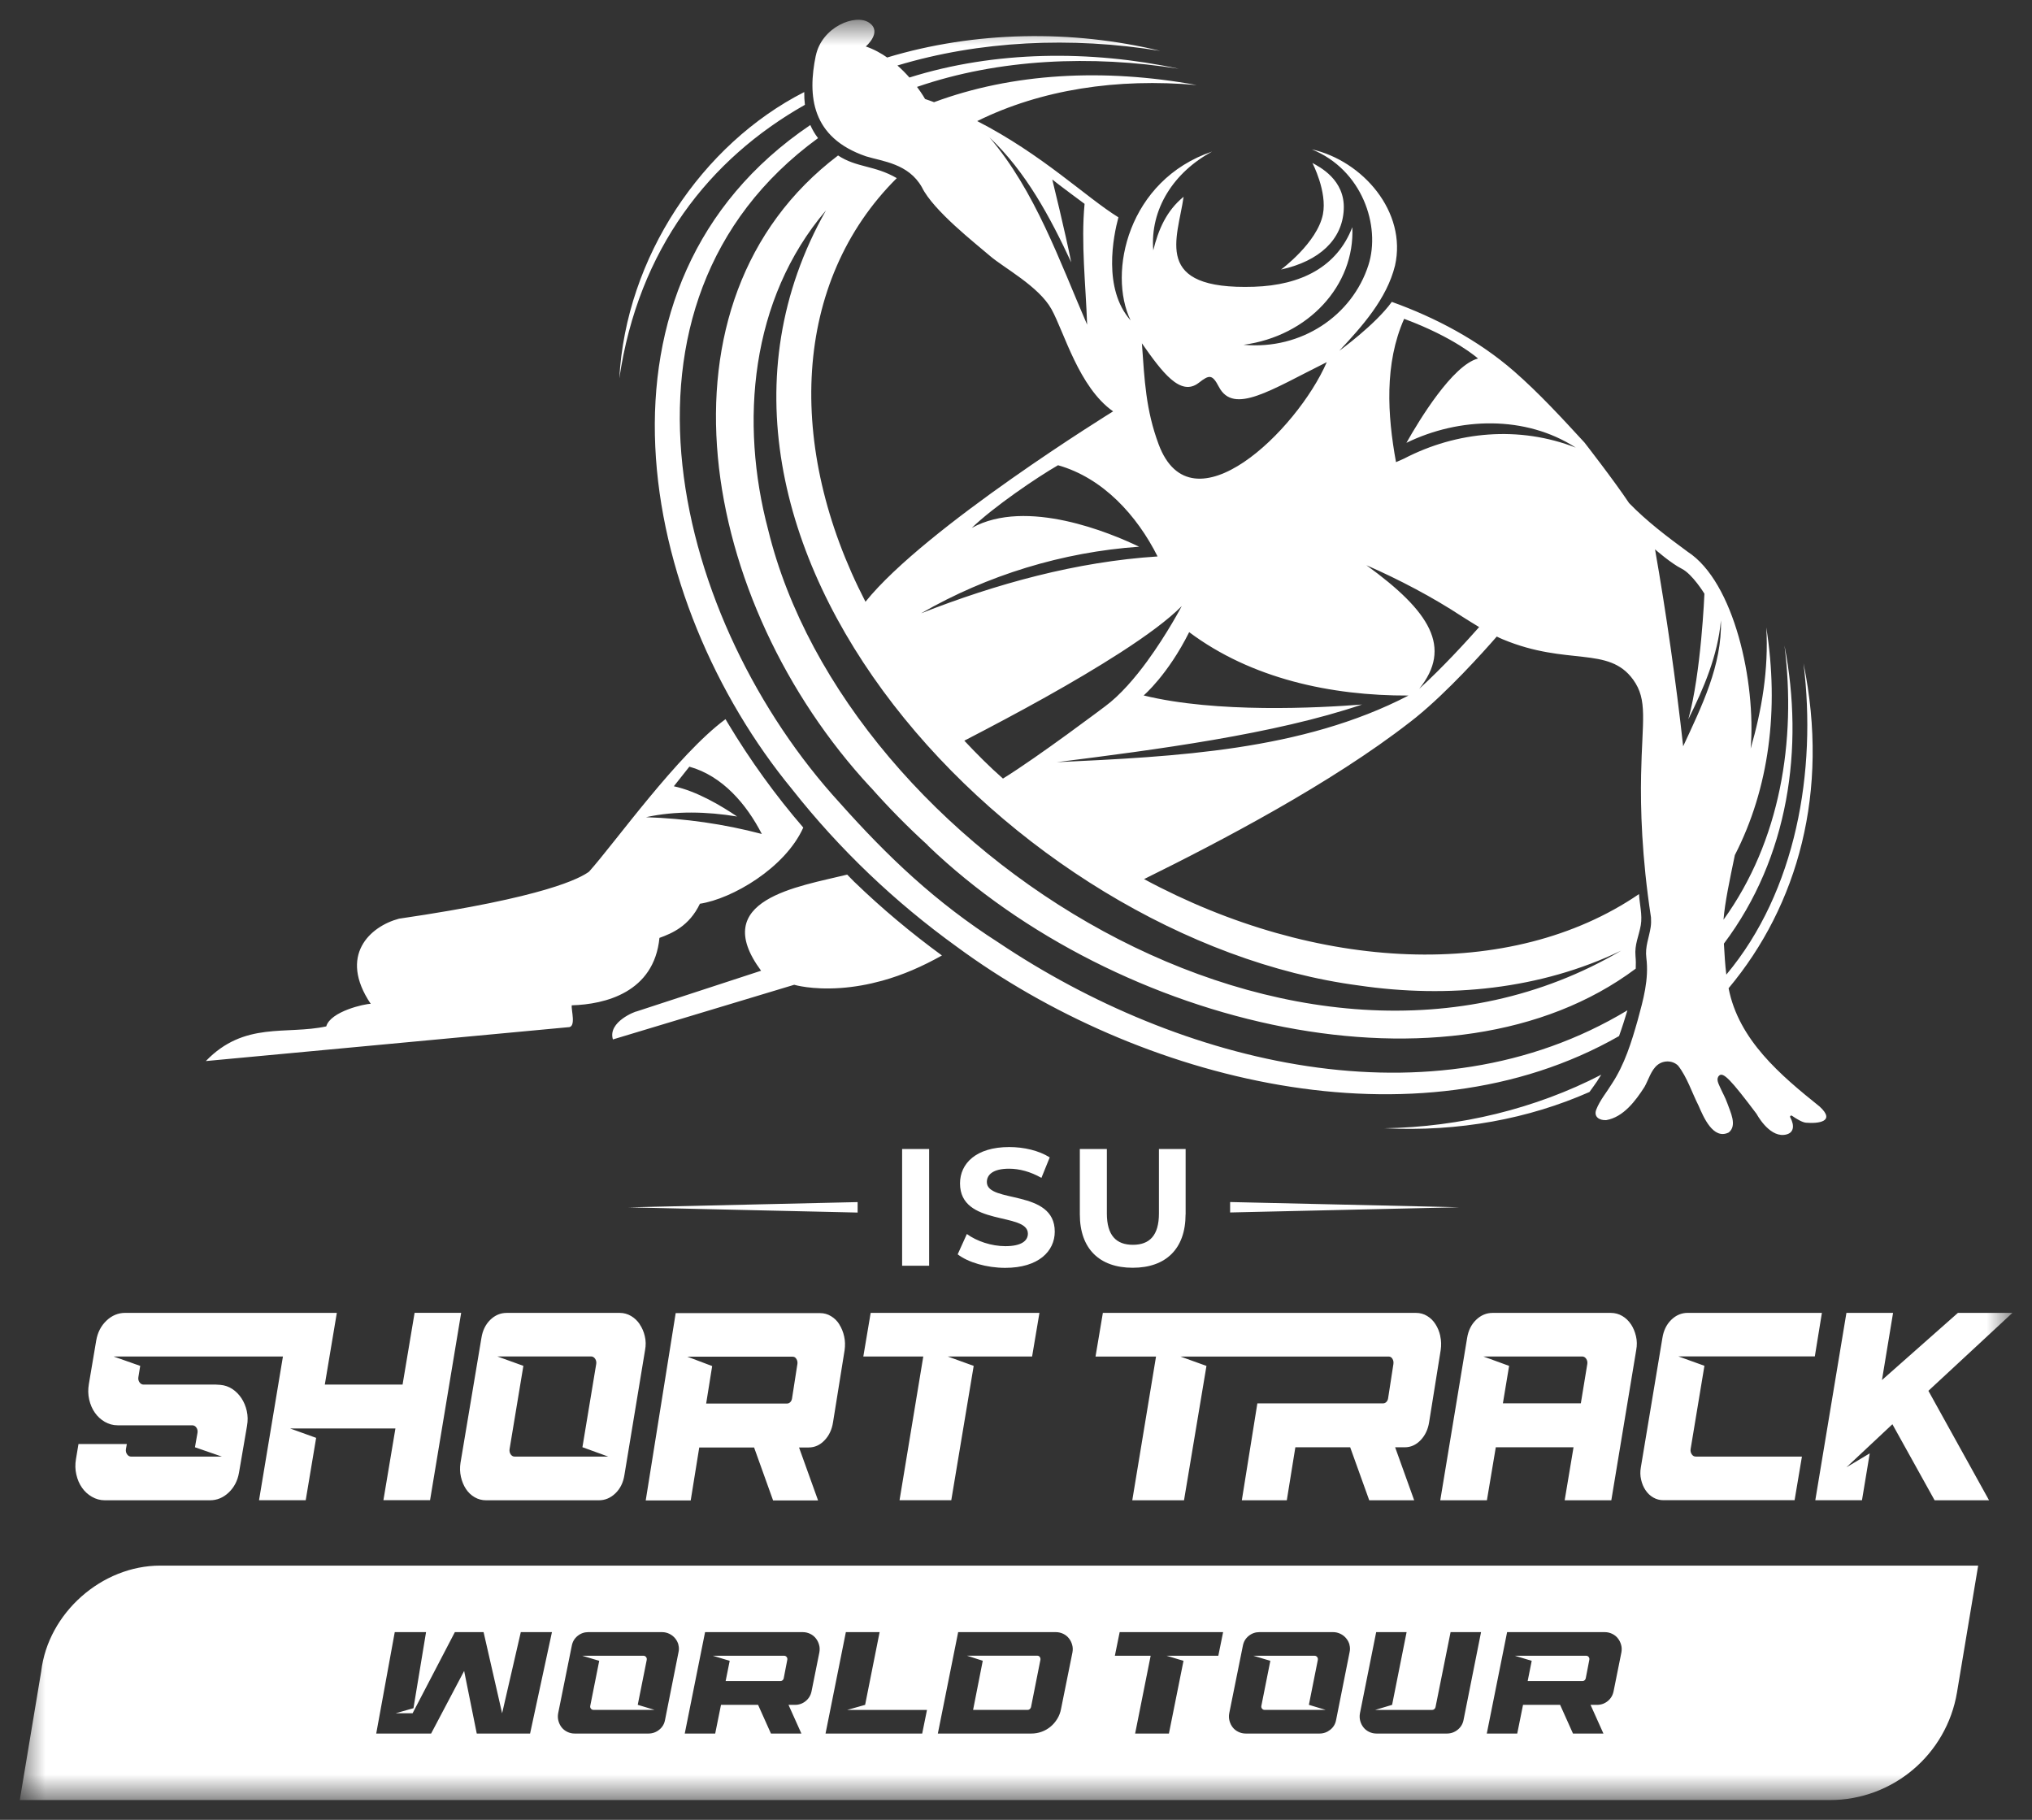 <svg width="67" height="60" viewBox="0 0 67 60" fill="none" xmlns="http://www.w3.org/2000/svg">
<rect x="0" y="0" width="67" height="60" fill="#333333" stroke="none"/>
<g clip-path="url(#clip0_2838_1724)">
<mask id="mask0_2838_1724" style="mask-type:luminance" maskUnits="userSpaceOnUse" x="0" y="0" width="67" height="60">
<path d="M66.353 0.652H0.652V59.348H66.353V0.652Z" fill="white"/>
</mask>
<g mask="url(#mask0_2838_1724)">
<path d="M34.283 54.63C34.304 54.657 34.31 54.688 34.305 54.723L33.995 56.285C33.988 56.31 33.975 56.331 33.954 56.349C33.934 56.367 33.91 56.375 33.886 56.375H32.085L32.404 54.755L31.884 54.588H34.2C34.235 54.588 34.264 54.601 34.285 54.629H34.283V54.63ZM25.855 54.59H23.505L24.06 54.757L23.926 55.425H25.731C25.757 55.425 25.78 55.417 25.8 55.401C25.819 55.386 25.833 55.365 25.84 55.339L25.959 54.723C25.965 54.688 25.959 54.657 25.937 54.63C25.916 54.603 25.888 54.59 25.853 54.59H25.855ZM21.324 54.723C21.33 54.688 21.324 54.657 21.3 54.63C21.277 54.603 21.25 54.59 21.215 54.59H19.199L19.758 54.757L19.462 56.242C19.455 56.277 19.462 56.308 19.485 56.335C19.508 56.362 19.535 56.375 19.572 56.375H21.583L21.028 56.208L21.325 54.723H21.324ZM43.452 54.723C43.458 54.688 43.45 54.657 43.428 54.63C43.406 54.603 43.378 54.59 43.343 54.59H41.327L41.886 54.757L41.59 56.242C41.583 56.277 41.591 56.308 41.613 56.335C41.635 56.362 41.664 56.375 41.7 56.375H43.711L43.157 56.208L43.453 54.723H43.452ZM52.3 54.59H49.95L50.504 54.757L50.371 55.425H52.176C52.202 55.425 52.225 55.417 52.245 55.401C52.264 55.386 52.278 55.365 52.285 55.339L52.404 54.723C52.41 54.688 52.404 54.657 52.382 54.63C52.361 54.603 52.333 54.59 52.298 54.59H52.3ZM65.225 51.618L64.527 55.798C64.184 57.846 62.411 59.348 60.334 59.348H0.652L1.358 55.109C1.584 53.181 3.354 51.618 5.282 51.618H65.226H65.225ZM18.199 53.811H17.172L16.556 56.486L15.945 53.811H14.998L13.604 56.486H13.045L13.633 56.319L14.048 53.811H13.016L12.405 57.155H14.215L15.304 55.091L15.72 57.155H17.478L18.199 53.811ZM22.37 54.227C22.348 54.147 22.312 54.077 22.26 54.015C22.208 53.953 22.146 53.903 22.071 53.867C21.996 53.831 21.915 53.811 21.83 53.811H19.398C19.265 53.811 19.147 53.853 19.045 53.936C18.942 54.019 18.879 54.126 18.853 54.261L18.404 56.486C18.388 56.572 18.391 56.656 18.413 56.738C18.435 56.819 18.471 56.891 18.52 56.953C18.57 57.015 18.632 57.064 18.707 57.1C18.782 57.137 18.863 57.155 18.953 57.155H21.379C21.513 57.155 21.632 57.113 21.735 57.03C21.839 56.947 21.904 56.839 21.928 56.705L22.372 54.474C22.392 54.389 22.389 54.306 22.367 54.226H22.37V54.227ZM27.006 54.227C26.985 54.147 26.948 54.077 26.899 54.015C26.85 53.953 26.788 53.903 26.713 53.867C26.637 53.831 26.556 53.811 26.467 53.811H23.248L22.578 57.155H23.582L23.773 56.209H24.996L25.42 57.155H26.424L25.999 56.209H26.214C26.347 56.209 26.465 56.167 26.567 56.083C26.67 55.998 26.733 55.891 26.759 55.76L27.017 54.476C27.032 54.39 27.03 54.307 27.006 54.227ZM30.566 56.376H27.934L28.525 56.209L29.003 53.811H27.89L27.22 57.155H30.407L30.565 56.376H30.566ZM35.351 54.227C35.329 54.147 35.293 54.077 35.244 54.015C35.195 53.953 35.133 53.903 35.058 53.867C34.982 53.831 34.901 53.811 34.812 53.811H31.593L30.923 57.155H34.004C34.124 57.155 34.239 57.135 34.348 57.095C34.457 57.055 34.553 56.999 34.639 56.928C34.725 56.857 34.798 56.771 34.859 56.673C34.92 56.575 34.962 56.466 34.984 56.348L35.362 54.476C35.377 54.39 35.375 54.307 35.351 54.227ZM40.329 53.811H36.918L36.76 54.59H37.94L37.428 57.155H38.542L39.023 54.757L38.465 54.59H40.171L40.329 53.811ZM44.497 54.227C44.475 54.147 44.438 54.077 44.386 54.015C44.335 53.953 44.273 53.903 44.197 53.867C44.122 53.831 44.042 53.811 43.957 53.811H41.525C41.392 53.811 41.274 53.853 41.172 53.936C41.069 54.019 41.006 54.126 40.98 54.261L40.531 56.486C40.515 56.572 40.518 56.656 40.54 56.738C40.562 56.819 40.598 56.891 40.647 56.953C40.696 57.015 40.758 57.064 40.834 57.1C40.909 57.137 40.99 57.155 41.08 57.155H43.506C43.639 57.155 43.758 57.113 43.862 57.03C43.966 56.947 44.031 56.839 44.055 56.705L44.499 54.474C44.519 54.389 44.516 54.306 44.494 54.226H44.497V54.227ZM48.833 53.811H47.829L47.332 56.286C47.326 56.312 47.313 56.332 47.292 56.35C47.271 56.369 47.248 56.376 47.223 56.376H45.342L45.901 56.209L46.379 53.811H45.376L44.841 56.486C44.825 56.572 44.828 56.656 44.85 56.738C44.872 56.819 44.908 56.891 44.958 56.953C45.007 57.015 45.069 57.064 45.144 57.1C45.219 57.137 45.301 57.155 45.39 57.155H47.706C47.84 57.155 47.959 57.113 48.062 57.03C48.166 56.947 48.231 56.839 48.257 56.705L48.834 53.81L48.833 53.811ZM53.451 54.227C53.429 54.147 53.393 54.077 53.344 54.015C53.295 53.953 53.233 53.903 53.157 53.867C53.082 53.831 53.001 53.811 52.911 53.811H49.693L49.023 57.155H50.027L50.218 56.209H51.441L51.865 57.155H52.869L52.444 56.209H52.659C52.792 56.209 52.91 56.167 53.013 56.083C53.115 55.998 53.178 55.891 53.204 55.76L53.462 54.476C53.477 54.39 53.475 54.307 53.451 54.227ZM28.278 39.977V39.633L20.724 39.806L28.278 39.978V39.977ZM32.539 38.972C32.539 38.73 32.742 38.532 33.271 38.532C33.611 38.532 33.98 38.63 34.338 38.835L34.612 38.159C34.255 37.933 33.76 37.818 33.276 37.818C32.182 37.818 31.654 38.362 31.654 39.017C31.654 40.447 33.892 39.952 33.892 40.673C33.892 40.91 33.677 41.086 33.15 41.086C32.688 41.086 32.204 40.922 31.88 40.685L31.577 41.355C31.918 41.62 32.534 41.801 33.145 41.801C34.244 41.801 34.778 41.251 34.778 40.607C34.778 39.193 32.539 39.683 32.539 38.973V38.972ZM40.56 39.632V39.975L48.114 39.803L40.56 39.631V39.632ZM39.093 40.039V37.883H38.213V40.006C38.213 40.738 37.9 41.041 37.355 41.041C36.809 41.041 36.496 40.738 36.496 40.006V37.883H35.605V40.039C35.605 41.172 36.254 41.798 37.348 41.798C38.442 41.798 39.091 41.172 39.091 40.039H39.093ZM30.636 37.883H29.745V41.732H30.636V37.883ZM13.67 43.285L13.274 45.649H10.71L11.106 43.285H4.13C3.897 43.285 3.691 43.37 3.511 43.541C3.331 43.712 3.219 43.93 3.173 44.194L2.93 45.632C2.9 45.81 2.903 45.979 2.941 46.144C2.979 46.308 3.041 46.453 3.128 46.576C3.213 46.699 3.322 46.8 3.454 46.877C3.586 46.953 3.727 46.992 3.879 46.992H6.338C6.393 46.992 6.439 47.016 6.475 47.067C6.51 47.117 6.523 47.174 6.512 47.239L6.428 47.716L7.317 48.024H4.327C4.271 48.024 4.226 47.999 4.19 47.949C4.155 47.899 4.142 47.841 4.152 47.776L4.182 47.609H2.588L2.505 48.104C2.475 48.28 2.478 48.451 2.517 48.615C2.554 48.78 2.616 48.924 2.703 49.048C2.789 49.172 2.897 49.272 3.029 49.348C3.162 49.425 3.303 49.464 3.454 49.464H6.923C7.156 49.464 7.362 49.378 7.542 49.207C7.722 49.036 7.834 48.819 7.88 48.555L8.145 47.01C8.175 46.839 8.172 46.676 8.137 46.52C8.102 46.365 8.044 46.225 7.963 46.101C7.881 45.977 7.781 45.876 7.664 45.797C7.544 45.718 7.412 45.672 7.265 45.659L7.121 45.65H4.737C4.682 45.65 4.636 45.626 4.6 45.575C4.565 45.525 4.552 45.468 4.563 45.403L4.623 45.033L3.743 44.723H9.329L8.541 49.462H10.08L10.424 47.406L9.567 47.097H13.038L12.642 49.461H14.18L15.206 43.283H13.668H13.67V43.285ZM21.094 43.66C21.017 43.545 20.92 43.454 20.806 43.387C20.69 43.32 20.567 43.286 20.435 43.286H16.708C16.503 43.286 16.322 43.362 16.165 43.515C16.009 43.668 15.911 43.869 15.873 44.116L15.184 48.228C15.159 48.388 15.164 48.542 15.198 48.692C15.232 48.842 15.287 48.974 15.362 49.089C15.438 49.205 15.533 49.295 15.649 49.363C15.764 49.43 15.889 49.464 16.025 49.464H19.747C19.951 49.464 20.134 49.387 20.292 49.234C20.451 49.081 20.549 48.881 20.588 48.635L21.269 44.514C21.299 44.354 21.297 44.202 21.261 44.055C21.228 43.909 21.171 43.777 21.093 43.663V43.66H21.094ZM16.971 48.024C16.916 48.024 16.872 47.999 16.838 47.949C16.805 47.899 16.792 47.841 16.802 47.776L17.257 45.032L16.399 44.722H19.49C19.543 44.722 19.587 44.747 19.622 44.797C19.656 44.848 19.669 44.905 19.659 44.969L19.204 47.714L20.053 48.023H16.971V48.024ZM53.775 43.66C53.699 43.545 53.604 43.454 53.489 43.387C53.374 43.32 53.248 43.286 53.112 43.286H49.216C49.012 43.286 48.829 43.362 48.671 43.515C48.512 43.668 48.413 43.869 48.374 44.116L47.489 49.464H49.027L49.32 47.717H51.883L51.591 49.464H53.129L53.95 44.512C53.98 44.353 53.977 44.2 53.942 44.054C53.908 43.908 53.853 43.776 53.778 43.662H53.775V43.66ZM52.337 44.971L52.124 46.268H49.554L49.759 45.033L48.909 44.723H52.168C52.221 44.723 52.265 44.748 52.3 44.798C52.334 44.849 52.347 44.906 52.337 44.971ZM60.073 43.285H55.649C55.444 43.285 55.263 43.361 55.106 43.514C54.949 43.667 54.852 43.867 54.813 44.115L54.103 48.377C54.078 48.518 54.081 48.654 54.111 48.782C54.14 48.912 54.188 49.029 54.257 49.131C54.325 49.234 54.411 49.315 54.513 49.373C54.615 49.432 54.725 49.461 54.843 49.461H59.172L59.414 48.023H55.913C55.858 48.023 55.814 47.998 55.781 47.947C55.747 47.898 55.734 47.84 55.744 47.775L56.199 45.03L55.342 44.721H59.839L60.073 43.282V43.285ZM27.677 43.667C27.605 43.551 27.513 43.461 27.401 43.394C27.29 43.326 27.17 43.293 27.038 43.293H22.279L21.291 49.47H22.774L23.056 47.723H24.864L25.491 49.47H26.974L26.346 47.723H26.663C26.861 47.723 27.035 47.646 27.185 47.489C27.335 47.334 27.43 47.134 27.467 46.893L27.848 44.52C27.871 44.361 27.867 44.208 27.834 44.062C27.802 43.915 27.748 43.783 27.675 43.669L27.677 43.667ZM26.291 44.977L26.114 46.115C26.105 46.163 26.085 46.201 26.055 46.23C26.024 46.26 25.99 46.274 25.953 46.274H23.284L23.482 45.039L22.664 44.73H26.136C26.188 44.73 26.23 44.754 26.259 44.805C26.291 44.855 26.301 44.912 26.292 44.977H26.291ZM66.353 43.285H64.558L62.053 45.5L62.419 43.285H60.881L59.855 49.462H61.394L61.65 47.917L60.881 48.377L62.397 46.957L63.789 49.464H65.584L63.584 45.855L66.353 43.287V43.285ZM47.491 44.053C47.459 43.906 47.406 43.774 47.332 43.66C47.26 43.545 47.168 43.454 47.056 43.387C46.945 43.32 46.825 43.286 46.693 43.286H36.364L36.122 44.725H38.117L37.334 49.464H39.04L39.78 45.034L38.922 44.725H45.789C45.84 44.725 45.882 44.749 45.912 44.8C45.943 44.85 45.953 44.907 45.944 44.972L45.768 46.11C45.759 46.158 45.738 46.196 45.709 46.225C45.678 46.255 45.644 46.269 45.606 46.269H41.458L40.946 49.464H42.429L42.711 47.717H44.519L45.147 49.464H46.629L46.001 47.717H46.318C46.516 47.717 46.69 47.639 46.84 47.483C46.99 47.327 47.085 47.128 47.122 46.887L47.503 44.514C47.526 44.354 47.523 44.202 47.489 44.055L47.491 44.053ZM28.464 44.723H30.443L29.66 49.462H31.366L32.105 45.033L31.248 44.723H34.031L34.273 43.285H28.708L28.466 44.723H28.464ZM44.307 6.906C44.354 5.922 43.504 5.501 43.273 5.373C43.273 5.373 43.766 6.318 43.62 7.064C43.434 8.005 42.239 8.887 42.239 8.887C43.51 8.608 44.261 7.895 44.307 6.906ZM18.735 33.867L6.787 34.983C8.061 33.662 9.432 34.127 10.757 33.84C10.897 33.343 12.041 33.091 12.224 33.097C11.149 31.5 12.2 30.543 13.156 30.289C18.019 29.578 19.134 28.948 19.422 28.739C20.284 27.776 22.339 24.879 23.922 23.711C23.95 23.761 23.979 23.81 24.009 23.858C24.73 25.057 25.564 26.218 26.486 27.285C25.887 28.62 24.136 29.636 23.078 29.796C22.723 30.538 22.154 30.773 21.744 30.922C21.566 32.721 19.951 33.114 18.853 33.145C18.825 33.286 19.012 33.876 18.734 33.868H18.735V33.867ZM24.302 26.92C23.312 26.758 22.283 26.728 21.299 26.943C22.587 26.985 23.873 27.167 25.119 27.496C24.615 26.516 23.823 25.581 22.73 25.277L22.218 25.923C22.981 26.086 23.803 26.579 24.303 26.92H24.302ZM26.899 1.838C27.097 0.882 28.212 0.441 28.659 0.749C29.105 1.056 28.547 1.532 28.547 1.532C28.815 1.623 29.059 1.758 29.276 1.912C29.268 1.907 29.262 1.901 29.254 1.895C32.135 1.025 35.341 0.97 38.258 1.678C35.313 1.197 32.294 1.345 29.591 2.159C29.588 2.157 29.584 2.154 29.582 2.152C29.735 2.285 29.87 2.424 29.986 2.556C32.802 1.669 35.964 1.645 38.868 2.267C36.001 1.812 32.943 1.933 30.237 2.865C30.234 2.861 30.23 2.857 30.228 2.854C30.407 3.092 30.502 3.264 30.502 3.264C30.602 3.296 30.699 3.333 30.798 3.369C33.377 2.411 36.38 2.242 39.459 2.804C36.833 2.57 34.327 2.952 32.221 3.992C34.378 5.099 35.806 6.504 36.877 7.165C36.71 7.784 36.355 9.522 37.279 10.563C36.517 8.992 37.193 5.936 39.969 4.996C38.701 5.677 37.915 6.896 38.026 8.253C38.192 7.58 38.455 6.953 39.026 6.488C38.833 7.862 37.967 9.567 41.352 9.454C42.896 9.403 44.087 8.801 44.589 7.49C44.68 9.41 43.133 11.083 41.001 11.368C42.919 11.544 44.587 10.397 45.119 8.744C45.535 7.451 44.913 5.591 43.251 4.924C44.929 5.299 46.4 6.987 45.996 8.76C45.723 9.858 44.915 10.757 44.159 11.566C44.159 11.566 45.345 10.71 45.891 9.953C47.326 10.468 48.742 11.214 49.92 12.239C50.749 12.963 51.504 13.786 52.243 14.589C52.243 14.589 53.218 15.84 53.715 16.587C54.303 17.192 54.969 17.694 55.647 18.192C57.184 19.189 57.9 22.496 57.724 24.68C58.088 23.416 58.319 22.091 58.239 20.687C58.667 23.39 58.334 25.988 57.202 28.193C57.031 29.019 56.875 29.744 56.828 30.323C58.706 27.724 59.231 24.412 58.839 21.284C59.49 24.658 58.981 28.266 56.841 31.111C56.861 31.453 56.879 31.795 56.921 32.133C59.224 29.386 59.905 25.419 59.466 21.871C60.333 26.103 59.281 29.85 56.996 32.582C57.328 34.289 58.711 35.451 59.998 36.483C60.544 36.984 59.947 37.05 59.546 37.015C59.424 37.005 59.229 36.886 59.085 36.786C59.051 36.763 59.009 36.8 59.028 36.837C59.173 37.102 59.17 37.387 58.814 37.418C58.308 37.461 57.92 36.727 57.92 36.727C57.07 35.598 56.816 35.33 56.682 35.465C56.574 35.573 56.662 35.726 56.718 35.854C56.8 36.038 56.885 36.18 56.953 36.371C57.046 36.646 57.293 37.109 56.999 37.338C56.488 37.592 56.164 36.819 56.007 36.456C55.785 36.02 55.63 35.516 55.33 35.133C55.145 34.954 54.846 34.953 54.649 35.113C54.439 35.284 54.354 35.604 54.224 35.834C53.933 36.289 53.528 36.834 52.962 36.93C52.74 36.944 52.54 36.824 52.633 36.582C52.751 36.277 52.979 36.008 53.148 35.731C53.567 35.095 53.792 34.365 53.998 33.639C54.183 32.959 54.373 32.293 54.284 31.581C54.236 31.203 54.375 30.921 54.428 30.56C54.443 30.457 54.443 30.352 54.437 30.246C54.131 28.242 54.088 26.64 54.111 25.544C54.145 23.753 54.34 23.082 53.846 22.404C53.035 21.289 51.679 21.963 49.562 21.083C49.489 21.055 49.421 21.02 49.352 20.987C48.887 21.521 47.727 22.809 46.693 23.648C46.695 23.648 46.698 23.644 46.7 23.643C46.687 23.653 46.672 23.665 46.659 23.675C46.603 23.72 46.547 23.766 46.492 23.807H46.491C43.893 25.831 40.224 27.75 37.722 28.984C43.409 32.046 49.818 32.364 54.042 29.478C54.06 29.806 54.158 30.165 54.101 30.501C54.038 30.861 53.892 31.14 53.926 31.519C53.94 31.66 53.94 31.799 53.934 31.936C47.871 36.475 36.86 33.881 30.602 27.886C30.602 27.886 30.594 27.879 30.59 27.875L30.596 27.872C29.933 27.27 29.288 26.613 28.707 25.956H28.703C23.053 19.863 21.286 9.941 27.633 5.126C28.253 5.534 28.836 5.446 29.569 5.873C26.136 9.285 25.894 14.723 28.537 19.84C30.508 17.385 36.694 13.567 36.702 13.563C35.57 12.767 35.089 10.949 34.67 10.194C34.251 9.439 33.099 8.832 32.638 8.434C32.177 8.035 30.773 6.946 30.396 6.171C29.952 5.389 29.1 5.323 28.554 5.154C26.749 4.535 26.625 3.159 26.898 1.835V1.837L26.899 1.838ZM54.571 18.114C54.943 20.239 55.26 22.462 55.498 24.605C56.103 23.3 56.785 21.931 56.743 20.454C56.639 21.609 56.181 22.687 55.668 23.713C56.091 22.203 56.199 19.575 56.199 19.575C56.199 19.575 55.805 18.928 55.449 18.75C55.093 18.571 54.573 18.114 54.573 18.114H54.571ZM27.234 6.937C24.729 9.875 24.392 13.941 25.327 17.463C27.902 28.033 42.857 37.574 53.455 31.342C50.793 32.625 47.743 32.921 44.815 32.493C33.464 31.004 21.08 17.812 27.234 6.937ZM33.071 25.669C34.237 24.949 36.437 23.289 36.437 23.289C36.936 22.922 37.431 22.341 37.823 21.804C38.495 20.884 38.965 19.982 38.965 19.982C38.529 20.426 37.814 20.952 36.947 21.512C35.398 22.509 33.592 23.49 31.796 24.42C32.197 24.847 32.625 25.279 33.071 25.67V25.669ZM46.03 15.237L46.289 15.123C48.035 14.214 50.093 14.031 51.957 14.758C50.299 13.686 48.117 13.751 46.373 14.6C46.8 13.844 47.892 12.043 48.734 11.82C48.734 11.82 47.969 11.13 46.298 10.512C45.644 11.986 45.745 13.683 46.03 15.237ZM45.056 18.637C47.159 20.162 47.893 21.347 46.794 22.712C47.57 22.005 48.356 21.144 48.771 20.675C48.587 20.565 48.406 20.45 48.217 20.332C47.248 19.692 46.111 19.097 45.056 18.636V18.637ZM39.21 20.842C38.505 22.253 37.709 22.929 37.709 22.929C40.108 23.518 43.463 23.341 44.91 23.228C42.024 24.209 38.09 24.719 34.843 25.129C38.748 24.945 42.935 24.752 46.441 22.932C43.882 22.941 41.256 22.373 39.21 20.842ZM37.651 11.318C37.739 12.54 37.778 13.507 38.203 14.649C39.289 17.561 42.762 14.204 43.747 11.94C41.889 12.862 40.678 13.684 40.19 12.755C39.969 12.333 39.872 12.353 39.528 12.62C38.922 13.093 38.315 12.264 37.651 11.319V11.318ZM34.887 15.338C34.198 15.734 32.764 16.708 32.041 17.406C33.847 16.406 36.628 17.577 37.56 18.025C35.038 18.202 32.559 18.958 30.37 20.221C32.863 19.243 35.491 18.519 38.168 18.346C37.489 16.995 36.374 15.761 34.887 15.339V15.338ZM35.323 8.653C34.629 7.165 33.831 5.666 32.625 4.529C34.132 6.295 34.933 8.597 35.845 10.704C35.802 9.4 35.638 8.02 35.761 6.721C35.761 6.721 34.887 6.075 34.696 5.918C34.696 5.918 35.114 7.614 35.322 8.653H35.323ZM26.54 3.456C26.523 3.317 26.517 3.177 26.518 3.035C23.138 4.758 20.639 8.49 20.42 12.478C21.049 8.213 23.387 5.24 26.54 3.456ZM26.13 26.038C27.685 28.006 29.504 29.74 31.549 31.215C37.538 35.625 46.691 37.979 53.384 34.159C53.485 33.879 53.574 33.594 53.66 33.31C47.212 37.199 38.885 35.073 32.931 31.081C30.851 29.75 29.276 28.252 27.682 26.463C22.287 20.57 19.498 10.003 26.973 4.554C26.868 4.418 26.784 4.273 26.718 4.122C18.97 9.357 21.03 19.859 26.131 26.038H26.13ZM52.669 35.634C52.713 35.568 52.756 35.501 52.797 35.433C50.626 36.557 48.135 37.158 45.645 37.199C48.106 37.322 50.406 36.887 52.408 36.003C52.497 35.879 52.589 35.757 52.671 35.634H52.669ZM31.058 31.502C30.038 30.756 29.074 29.95 28.18 29.085H28.178C28.094 29.003 28.016 28.918 27.934 28.836C26.331 29.232 23.351 29.649 25.095 32.005L20.992 33.346C20.971 33.337 20.031 33.685 20.209 34.27L26.187 32.468C26.187 32.468 26.763 32.642 27.716 32.574C28.176 32.542 28.637 32.458 29.085 32.335C29.777 32.144 30.423 31.858 31.058 31.502Z" fill="white"/>
</g>
</g>
<defs>
<clipPath id="clip0_2838_1724">
<rect width="66.522" height="60" fill="white"/>
</clipPath>
</defs>
</svg>
